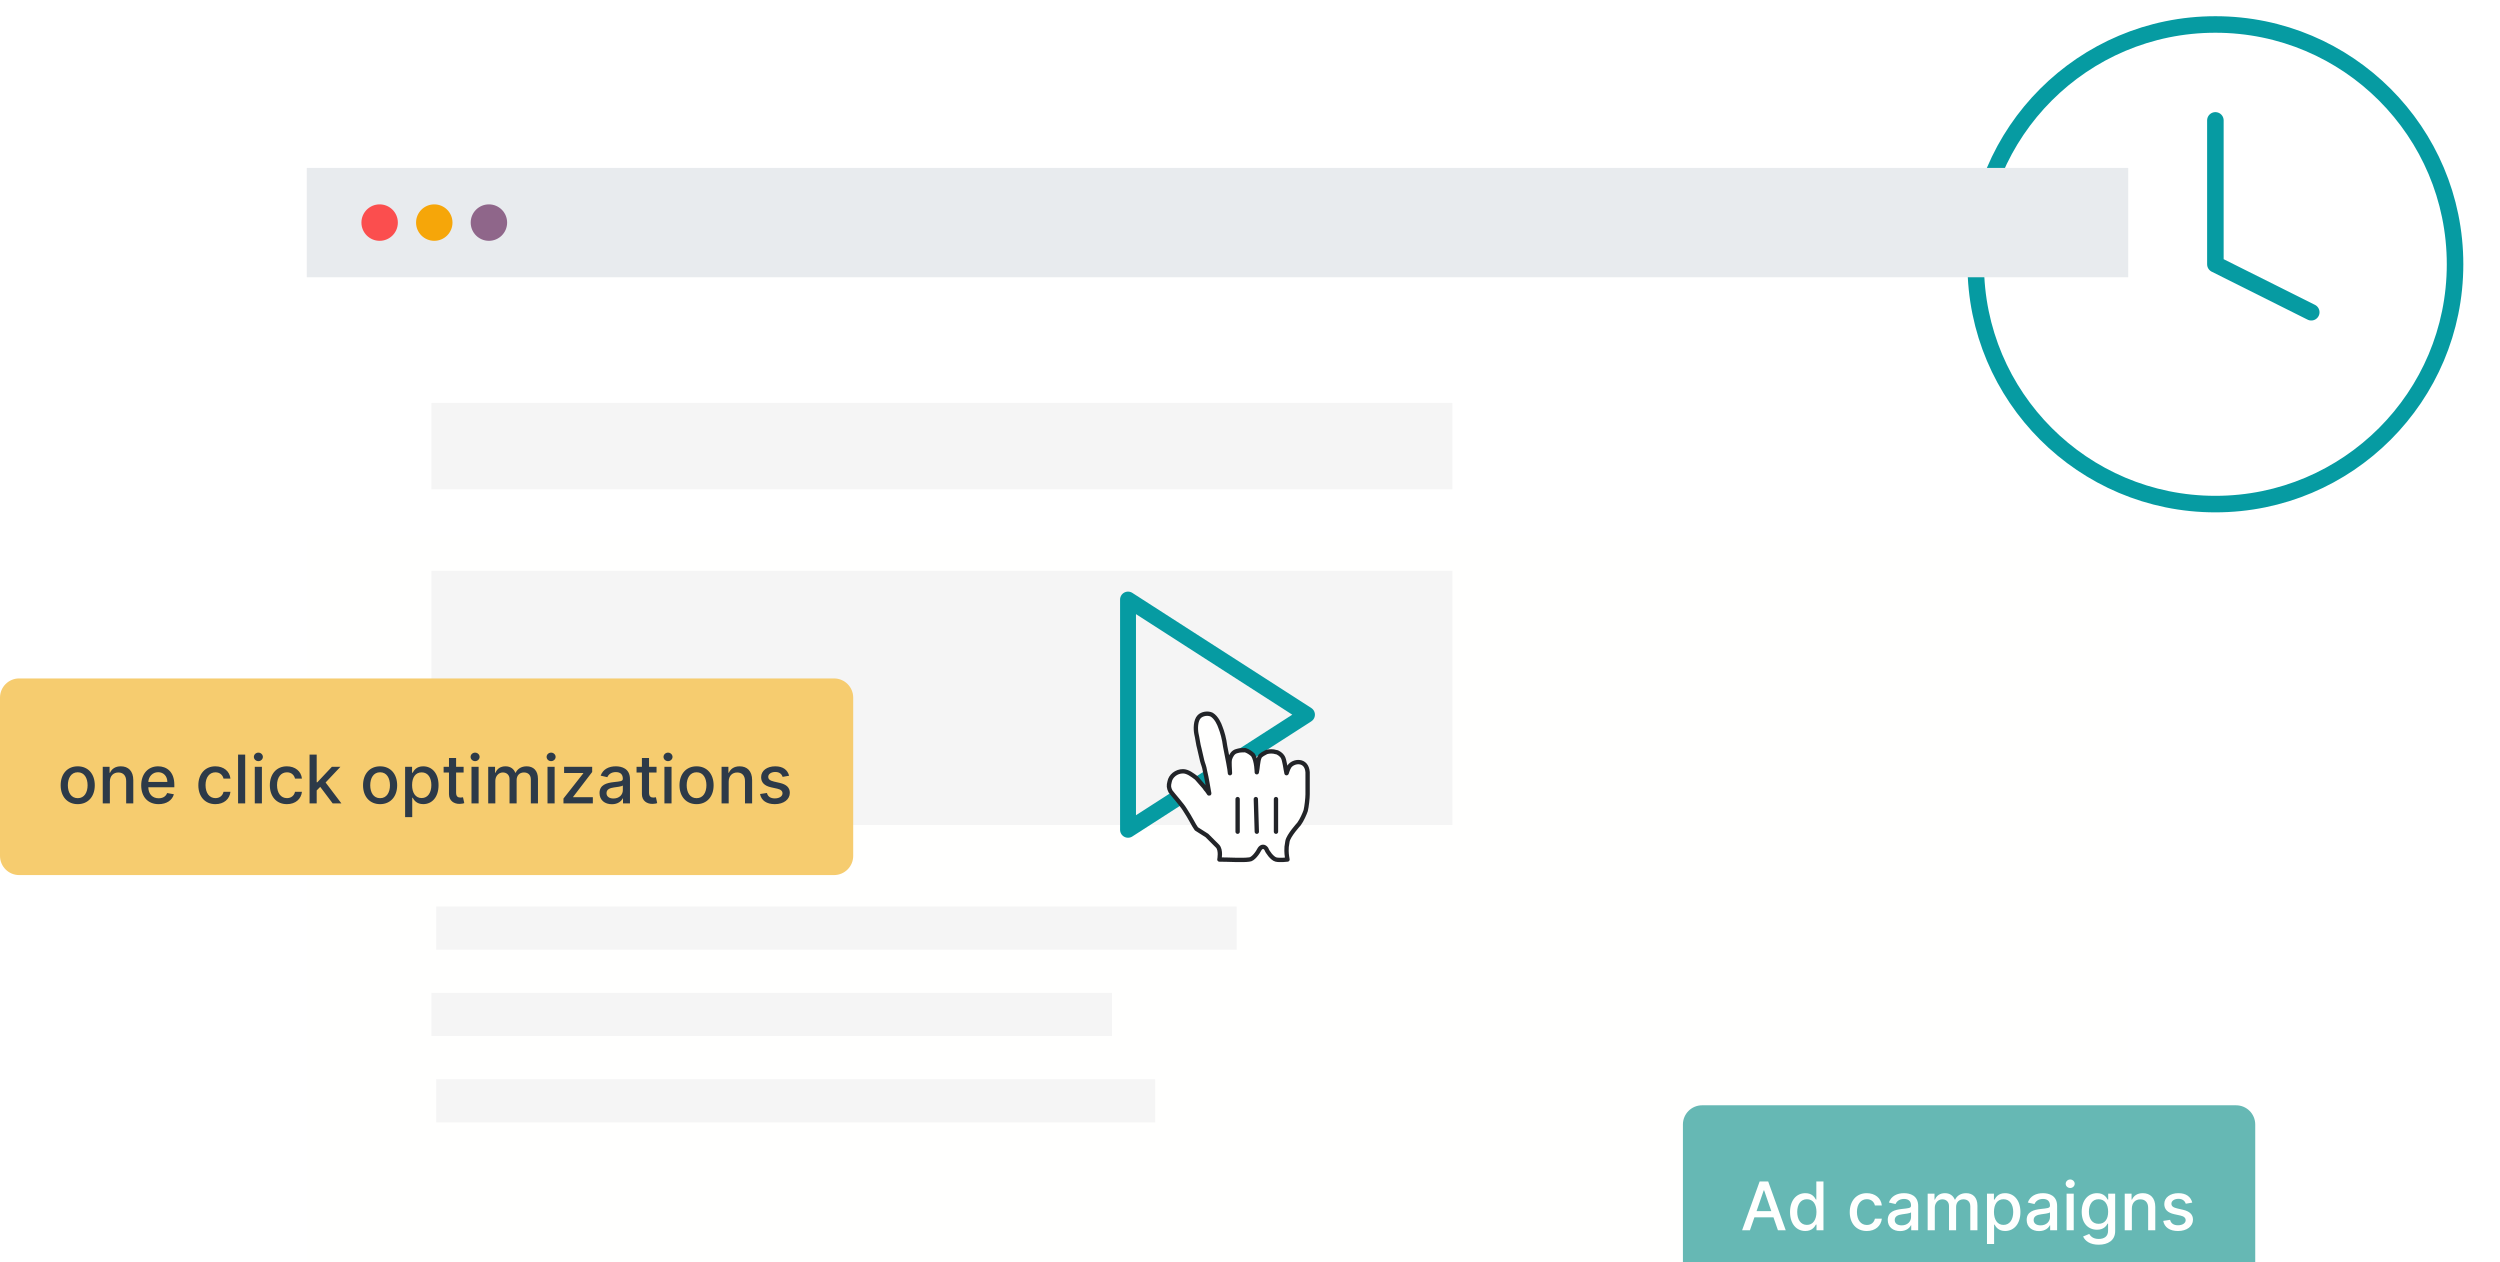 <svg width="501" height="253" viewBox="0 0 501 253" fill="none" xmlns="http://www.w3.org/2000/svg">
<g clip-path="url(#clip0_77_398)">
<path d="M443.965 101.02C470.49 101.02 491.993 79.504 491.993 52.962C491.993 26.421 470.49 4.905 443.965 4.905C417.44 4.905 395.936 26.421 395.936 52.962C395.936 79.504 417.44 101.02 443.965 101.02Z" stroke="#069BA2" stroke-width="3.313" stroke-linecap="round" stroke-linejoin="round"/>
<path d="M443.963 24.127V52.962L463.175 62.574" stroke="#069BA2" stroke-width="3.313" stroke-linecap="round" stroke-linejoin="round"/>
<g filter="url(#filter0_d_77_398)">
<path d="M426.494 33.65H61.477V252.794H426.494V33.65Z" fill="#FFFFFE"/>
</g>
<path d="M291.053 80.746H86.451V98.047H291.053V80.746Z" fill="#F5F5F5"/>
<path d="M291.053 114.387H86.451V165.329H291.053V114.387Z" fill="#F5F5F5"/>
<path d="M247.827 181.668H87.412V190.319H247.827V181.668Z" fill="#F5F5F5"/>
<path d="M222.853 198.969H86.451V207.62H222.853V198.969Z" fill="#F5F5F5"/>
<path d="M231.498 216.27H87.412V224.92H231.498V216.27Z" fill="#F5F5F5"/>
<path d="M226.056 120.153L261.917 143.222L226.056 166.289V120.153Z" stroke="#069BA2" stroke-width="3.187" stroke-linecap="round" stroke-linejoin="round"/>
<mask id="mask0_77_398" style="mask-type:luminance" maskUnits="userSpaceOnUse" x="218" y="126" width="62" height="63">
<path d="M279.527 126.882H218.051V188.396H279.527V126.882Z" fill="white"/>
</mask>
<g mask="url(#mask0_77_398)">
<path d="M239.758 166.098C239.183 165.328 238.606 163.983 237.453 162.253C236.877 161.292 235.148 159.369 234.572 158.6C234.187 157.832 234.187 157.447 234.379 156.678C234.572 155.525 235.724 154.564 237.069 154.564C238.03 154.564 238.99 155.333 239.758 155.909C240.142 156.293 240.719 157.062 241.103 157.447C241.488 157.832 241.488 158.024 241.872 158.408C242.256 158.985 242.448 159.369 242.256 158.6C242.064 157.64 241.872 156.101 241.488 154.564C241.295 153.41 241.103 153.218 240.911 152.449C240.719 151.487 240.527 150.911 240.335 149.95C240.142 149.374 239.95 147.835 239.758 147.067C239.566 146.106 239.567 144.375 240.335 143.607C240.911 143.029 242.064 142.837 242.833 143.222C243.792 143.799 244.369 145.144 244.561 145.721C244.945 146.682 245.33 148.027 245.522 149.566C245.906 151.487 246.483 154.371 246.483 154.948C246.483 154.179 246.291 152.834 246.483 152.065C246.675 151.487 247.059 150.719 247.827 150.527C248.403 150.334 248.98 150.334 249.556 150.334C250.133 150.527 250.709 150.911 251.094 151.295C251.861 152.449 251.861 154.948 251.861 154.756C252.053 153.987 252.053 152.449 252.438 151.681C252.63 151.295 253.399 150.911 253.783 150.719C254.359 150.527 255.128 150.527 255.704 150.719C256.088 150.719 256.857 151.295 257.049 151.681C257.433 152.257 257.625 154.179 257.817 154.948C257.817 155.14 258.01 154.179 258.394 153.602C259.162 152.449 261.852 152.065 262.044 154.756C262.044 156.101 262.044 155.909 262.044 156.87C262.044 157.832 262.044 158.408 262.044 159.177C262.044 159.946 261.852 161.676 261.66 162.445C261.467 163.022 260.891 164.367 260.314 165.136C260.314 165.136 258.202 167.443 258.01 168.597C257.817 169.75 257.817 169.75 257.817 170.519C257.817 171.288 258.01 172.249 258.01 172.249C258.01 172.249 256.472 172.441 255.704 172.249C254.936 172.057 253.975 170.711 253.783 170.134C253.399 169.558 252.822 169.558 252.438 170.134C252.053 170.903 251.094 172.249 250.325 172.249C248.98 172.441 246.291 172.249 244.369 172.249C244.369 172.249 244.753 170.326 243.985 169.558C243.409 168.981 242.448 168.019 241.872 167.443L239.758 166.098Z" fill="#FFFFFE"/>
<path d="M239.758 166.098C239.183 165.328 238.606 163.983 237.453 162.253C236.877 161.292 235.148 159.369 234.572 158.6C234.187 157.832 234.187 157.447 234.379 156.678C234.572 155.525 235.724 154.564 237.069 154.564C238.03 154.564 238.99 155.333 239.758 155.909C240.142 156.293 240.719 157.062 241.103 157.447C241.488 157.832 241.488 158.024 241.872 158.408C242.256 158.985 242.448 159.369 242.256 158.6C242.064 157.64 241.872 156.101 241.488 154.564C241.295 153.41 241.103 153.218 240.911 152.449C240.719 151.487 240.527 150.911 240.335 149.95C240.142 149.374 239.95 147.835 239.758 147.067C239.566 146.106 239.567 144.375 240.335 143.607C240.911 143.029 242.064 142.837 242.833 143.222C243.792 143.799 244.369 145.144 244.561 145.721C244.945 146.682 245.33 148.027 245.522 149.566C245.906 151.487 246.483 154.371 246.483 154.948C246.483 154.179 246.291 152.834 246.483 152.065C246.675 151.487 247.059 150.719 247.827 150.527C248.403 150.334 248.98 150.334 249.556 150.334C250.133 150.527 250.709 150.911 251.094 151.295C251.861 152.449 251.861 154.948 251.861 154.756C252.053 153.987 252.053 152.449 252.438 151.681C252.63 151.295 253.399 150.911 253.783 150.719C254.359 150.527 255.128 150.527 255.704 150.719C256.088 150.719 256.857 151.295 257.049 151.681C257.433 152.257 257.625 154.179 257.817 154.948C257.817 155.14 258.01 154.179 258.394 153.602C259.162 152.449 261.852 152.065 262.044 154.756C262.044 156.101 262.044 155.909 262.044 156.87C262.044 157.832 262.044 158.408 262.044 159.177C262.044 159.946 261.852 161.676 261.66 162.445C261.467 163.022 260.891 164.367 260.314 165.136C260.314 165.136 258.202 167.443 258.01 168.597C257.817 169.75 257.817 169.75 257.817 170.519C257.817 171.288 258.01 172.249 258.01 172.249C258.01 172.249 256.472 172.441 255.704 172.249C254.936 172.057 253.975 170.711 253.783 170.134C253.399 169.558 252.822 169.558 252.438 170.134C252.053 170.903 251.094 172.249 250.325 172.249C248.98 172.441 246.291 172.249 244.369 172.249C244.369 172.249 244.753 170.326 243.985 169.558C243.409 168.981 242.448 168.019 241.872 167.443L239.758 166.098Z" stroke="#222428" stroke-width="0.871" stroke-linecap="round" stroke-linejoin="round"/>
<path d="M255.706 166.674V160.139" stroke="#222428" stroke-width="0.871" stroke-linecap="round"/>
<path d="M251.863 166.674L251.67 160.139" stroke="#222428" stroke-width="0.871" stroke-linecap="round"/>
<path d="M248.019 160.139V166.674" stroke="#222428" stroke-width="0.871" stroke-linecap="round"/>
</g>
<path d="M61.477 33.65H426.494V55.564H61.477V33.65Z" fill="#E8EBEE"/>
<path d="M76.079 48.26C78.095 48.26 79.729 46.624 79.729 44.607C79.729 42.59 78.095 40.955 76.079 40.955C74.063 40.955 72.429 42.59 72.429 44.607C72.429 46.624 74.063 48.26 76.079 48.26Z" fill="#FB4E4E"/>
<path d="M87.029 48.26C89.045 48.26 90.679 46.624 90.679 44.607C90.679 42.59 89.045 40.955 87.029 40.955C85.013 40.955 83.379 42.59 83.379 44.607C83.379 46.624 85.013 48.26 87.029 48.26Z" fill="#F6A609"/>
<path d="M97.978 48.26C99.994 48.26 101.628 46.624 101.628 44.607C101.628 42.59 99.994 40.955 97.978 40.955C95.962 40.955 94.328 42.59 94.328 44.607C94.328 46.624 95.962 48.26 97.978 48.26Z" fill="#8F668A"/>
<g filter="url(#filter1_d_77_398)">
<path d="M448.107 181.668H341.1C338.978 181.668 337.257 183.389 337.257 185.513V217.3C337.257 219.423 338.978 221.144 341.1 221.144H448.107C450.229 221.144 451.949 219.423 451.949 217.3V185.513C451.949 183.389 450.229 181.668 448.107 181.668Z" fill="#66B8B4"/>
<path d="M350.684 206.714L351.582 204.124H355.403L356.296 206.714H357.862L354.342 196.928H352.637L349.118 206.714H350.684ZM352.012 202.882L353.454 198.706H353.53L354.972 202.882H352.012ZM361.787 206.858C363.124 206.858 363.65 206.04 363.908 205.572H364.027V206.714H365.422V196.928H363.993V200.565H363.908C363.65 200.11 363.163 199.279 361.797 199.279C360.025 199.279 358.722 200.68 358.722 203.059C358.722 205.434 360.006 206.858 361.787 206.858ZM362.103 205.639C360.828 205.639 360.164 204.516 360.164 203.044C360.164 201.587 360.813 200.492 362.103 200.492C363.349 200.492 364.018 201.511 364.018 203.044C364.018 204.588 363.335 205.639 362.103 205.639ZM374.108 206.863C375.842 206.863 376.965 205.821 377.122 204.392H375.732C375.55 205.185 374.935 205.653 374.118 205.653C372.909 205.653 372.131 204.646 372.131 203.044C372.131 201.472 372.924 200.484 374.118 200.484C375.026 200.484 375.579 201.057 375.732 201.745H377.122C376.969 200.264 375.761 199.279 374.094 199.279C372.027 199.279 370.689 200.837 370.689 203.078C370.689 205.29 371.978 206.863 374.108 206.863ZM380.783 206.877C381.997 206.877 382.679 206.26 382.952 205.711H383.009V206.714H384.404V201.841C384.404 199.705 382.722 199.279 381.557 199.279C380.23 199.279 379.007 199.814 378.529 201.153L379.871 201.459C380.081 200.937 380.617 200.435 381.576 200.435C382.497 200.435 382.97 200.918 382.97 201.75V201.783C382.97 202.304 382.436 202.294 381.118 202.447C379.728 202.61 378.305 202.973 378.305 204.641C378.305 206.084 379.389 206.877 380.783 206.877ZM381.094 205.73C380.287 205.73 379.704 205.367 379.704 204.66C379.704 203.895 380.382 203.622 381.209 203.512C381.672 203.451 382.77 203.326 382.975 203.121V204.067C382.975 204.937 382.283 205.73 381.094 205.73ZM386.305 206.714H387.733V202.189C387.733 201.2 388.426 200.512 389.237 200.512C390.03 200.512 390.579 201.038 390.579 201.836V206.714H392.003V202.037C392.003 201.153 392.542 200.512 393.474 200.512C394.228 200.512 394.848 200.932 394.848 201.927V206.714H396.277V201.792C396.277 200.115 395.34 199.279 394.013 199.279C392.958 199.279 392.165 199.786 391.812 200.57H391.735C391.415 199.767 390.742 199.279 389.763 199.279C388.793 199.279 388.072 199.762 387.766 200.57H387.676V199.375H386.305V206.714ZM398.191 209.467H399.618V205.572H399.704C399.962 206.04 400.487 206.858 401.824 206.858C403.601 206.858 404.891 205.434 404.891 203.059C404.891 200.68 403.582 199.279 401.81 199.279C400.449 199.279 399.957 200.11 399.704 200.565H399.585V199.375H398.191V209.467ZM399.589 203.044C399.589 201.511 400.258 200.492 401.504 200.492C402.799 200.492 403.448 201.587 403.448 203.044C403.448 204.516 402.779 205.639 401.504 205.639C400.277 205.639 399.589 204.588 399.589 203.044ZM408.625 206.877C409.838 206.877 410.521 206.26 410.793 205.711H410.85V206.714H412.245V201.841C412.245 199.705 410.564 199.279 409.399 199.279C408.071 199.279 406.848 199.814 406.371 201.153L407.713 201.459C407.923 200.937 408.458 200.435 409.418 200.435C410.339 200.435 410.813 200.918 410.813 201.75V201.783C410.813 202.304 410.277 202.294 408.96 202.447C407.57 202.61 406.147 202.973 406.147 204.641C406.147 206.084 407.23 206.877 408.625 206.877ZM408.936 205.73C408.128 205.73 407.545 205.367 407.545 204.66C407.545 203.895 408.224 203.622 409.05 203.512C409.513 203.451 410.612 203.326 410.817 203.121V204.067C410.817 204.937 410.125 205.73 408.936 205.73ZM414.146 206.714H415.575V199.375H414.146V206.714ZM414.868 198.242C415.36 198.242 415.771 197.86 415.771 197.391C415.771 196.923 415.36 196.536 414.868 196.536C414.371 196.536 413.965 196.923 413.965 197.391C413.965 197.86 414.371 198.242 414.868 198.242ZM420.571 209.606C422.438 209.606 423.88 208.75 423.88 206.877V199.375H422.482V200.565H422.376C422.123 200.11 421.617 199.279 420.251 199.279C418.479 199.279 417.175 200.68 417.175 203.016C417.175 205.357 418.508 206.605 420.242 206.605C421.588 206.605 422.109 205.844 422.367 205.376H422.457V206.819C422.457 207.952 421.669 208.453 420.585 208.453C419.397 208.453 418.933 207.857 418.68 207.45L417.453 207.957C417.84 208.841 418.819 209.606 420.571 209.606ZM420.557 205.42C419.282 205.42 418.618 204.44 418.618 202.997C418.618 201.587 419.267 200.492 420.557 200.492C421.803 200.492 422.472 201.511 422.472 202.997C422.472 204.511 421.789 205.42 420.557 205.42ZM427.224 202.356C427.224 201.185 427.94 200.516 428.933 200.516C429.902 200.516 430.49 201.153 430.49 202.218V206.714H431.918V202.045C431.918 200.23 430.92 199.279 429.42 199.279C428.317 199.279 427.596 199.791 427.257 200.57H427.167V199.375H425.796V206.714H427.224V202.356ZM439.329 201.167C439.033 200.024 438.14 199.279 436.555 199.279C434.898 199.279 433.723 200.154 433.723 201.454C433.723 202.495 434.353 203.188 435.729 203.494L436.97 203.766C437.677 203.924 438.007 204.239 438.007 204.698C438.007 205.266 437.4 205.711 436.465 205.711C435.609 205.711 435.06 205.343 434.888 204.621L433.508 204.832C433.747 206.131 434.827 206.863 436.474 206.863C438.245 206.863 439.473 205.922 439.473 204.593C439.473 203.556 438.813 202.916 437.467 202.605L436.301 202.337C435.495 202.146 435.146 201.874 435.151 201.376C435.146 200.813 435.757 200.411 436.57 200.411C437.457 200.411 437.868 200.904 438.035 201.396L439.329 201.167Z" fill="#FFFFFE"/>
</g>
<g filter="url(#filter2_d_77_398)">
<path d="M167.14 96.125H3.842C1.72 96.125 0 97.846 0 99.969V131.688C0 133.811 1.72 135.532 3.842 135.532H167.14C169.262 135.532 170.982 133.811 170.982 131.688V99.969C170.982 97.846 169.262 96.125 167.14 96.125Z" fill="#F6CC6F"/>
<path d="M15.576 121.319C17.644 121.319 18.995 119.805 18.995 117.535C18.995 115.251 17.644 113.737 15.576 113.737C13.508 113.737 12.157 115.251 12.157 117.535C12.157 119.805 13.508 121.319 15.576 121.319ZM15.581 120.121C14.229 120.121 13.599 118.94 13.599 117.53C13.599 116.126 14.229 114.931 15.581 114.931C16.923 114.931 17.553 116.126 17.553 117.53C17.553 118.94 16.923 120.121 15.581 120.121ZM22.017 116.814C22.017 115.643 22.733 114.974 23.727 114.974C24.696 114.974 25.283 115.609 25.283 116.675V121.172H26.711V116.503C26.711 114.687 25.714 113.737 24.214 113.737C23.111 113.737 22.39 114.247 22.051 115.026H21.959V113.832H20.59V121.172H22.017V116.814ZM31.788 121.319C33.388 121.319 34.52 120.532 34.845 119.337L33.493 119.093C33.235 119.786 32.614 120.14 31.802 120.14C30.58 120.14 29.758 119.346 29.72 117.931H34.935V117.426C34.935 114.773 33.349 113.737 31.687 113.737C29.643 113.737 28.297 115.295 28.297 117.549C28.297 119.829 29.624 121.319 31.788 121.319ZM29.724 116.861C29.782 115.82 30.537 114.916 31.697 114.916C32.805 114.916 33.531 115.739 33.536 116.861H29.724ZM43.168 121.319C44.902 121.319 46.023 120.278 46.182 118.849H44.792C44.61 119.643 43.994 120.111 43.178 120.111C41.969 120.111 41.191 119.102 41.191 117.502C41.191 115.93 41.984 114.94 43.178 114.94C44.085 114.94 44.639 115.514 44.792 116.202H46.182C46.028 114.72 44.821 113.737 43.154 113.737C41.086 113.737 39.749 115.295 39.749 117.535C39.749 119.748 41.038 121.319 43.168 121.319ZM49.136 111.386H47.709V121.172H49.136V111.386ZM51.058 121.172H52.485V113.832H51.058V121.172ZM51.778 112.699C52.27 112.699 52.681 112.317 52.681 111.849C52.681 111.381 52.27 110.994 51.778 110.994C51.282 110.994 50.875 111.381 50.875 111.849C50.875 112.317 51.282 112.699 51.778 112.699ZM57.495 121.319C59.23 121.319 60.352 120.278 60.509 118.849H59.12C58.939 119.643 58.322 120.111 57.505 120.111C56.297 120.111 55.519 119.102 55.519 117.502C55.519 115.93 56.312 114.94 57.505 114.94C58.413 114.94 58.967 115.514 59.12 116.202H60.509C60.357 114.72 59.148 113.737 57.482 113.737C55.414 113.737 54.077 115.295 54.077 117.535C54.077 119.748 55.366 121.319 57.495 121.319ZM62.036 121.172H63.465V118.568L64.175 117.855L66.669 121.172H68.422L65.25 116.981L68.221 113.832H66.511L63.588 116.938H63.465V111.386H62.036V121.172ZM76.17 121.319C78.239 121.319 79.59 119.805 79.59 117.535C79.59 115.251 78.239 113.737 76.17 113.737C74.103 113.737 72.752 115.251 72.752 117.535C72.752 119.805 74.103 121.319 76.17 121.319ZM76.175 120.121C74.824 120.121 74.194 118.94 74.194 117.53C74.194 116.126 74.824 114.931 76.175 114.931C77.518 114.931 78.148 116.126 78.148 117.53C78.148 118.94 77.518 120.121 76.175 120.121ZM81.184 123.924H82.612V120.03H82.698C82.955 120.498 83.481 121.314 84.818 121.314C86.595 121.314 87.885 119.891 87.885 117.516C87.885 115.136 86.576 113.737 84.804 113.737C83.443 113.737 82.951 114.568 82.698 115.021H82.578V113.832H81.184V123.924ZM82.583 117.502C82.583 115.968 83.252 114.95 84.498 114.95C85.792 114.95 86.442 116.045 86.442 117.502C86.442 118.974 85.773 120.096 84.498 120.096C83.271 120.096 82.583 119.045 82.583 117.502ZM92.908 113.832H91.403V112.074H89.976V113.832H88.901V114.979H89.976V119.313C89.971 120.646 90.989 121.291 92.115 121.267C92.569 121.262 92.874 121.176 93.041 121.115L92.784 119.934C92.688 119.954 92.512 119.996 92.282 119.996C91.819 119.996 91.403 119.844 91.403 119.016V114.979H92.908V113.832ZM94.487 121.172H95.916V113.832H94.487V121.172ZM95.209 112.699C95.701 112.699 96.111 112.317 96.111 111.849C96.111 111.381 95.701 110.994 95.209 110.994C94.712 110.994 94.306 111.381 94.306 111.849C94.306 112.317 94.712 112.699 95.209 112.699ZM97.837 121.172H99.264V116.647C99.264 115.657 99.957 114.969 100.769 114.969C101.562 114.969 102.111 115.494 102.111 116.293V121.172H103.533V116.493C103.533 115.609 104.074 114.969 105.004 114.969C105.759 114.969 106.38 115.39 106.38 116.383V121.172H107.808V116.25C107.808 114.573 106.872 113.737 105.545 113.737C104.488 113.737 103.696 114.242 103.342 115.026H103.266C102.946 114.224 102.273 113.737 101.294 113.737C100.324 113.737 99.604 114.219 99.298 115.026H99.207V113.832H97.837V121.172ZM109.721 121.172H111.149V113.832H109.721V121.172ZM110.443 112.699C110.935 112.699 111.345 112.317 111.345 111.849C111.345 111.381 110.935 110.994 110.443 110.994C109.946 110.994 109.54 111.381 109.54 111.849C109.54 112.317 109.946 112.699 110.443 112.699ZM112.918 121.172H118.806V119.929H114.852V119.862L118.672 114.874V113.832H113.046V115.074H116.891V115.141L112.918 120.192V121.172ZM122.625 121.334C123.838 121.334 124.521 120.718 124.793 120.168H124.85V121.172H126.245V116.297C126.245 114.161 124.564 113.737 123.399 113.737C122.071 113.737 120.849 114.271 120.371 115.609L121.713 115.915C121.923 115.394 122.458 114.893 123.418 114.893C124.34 114.893 124.813 115.376 124.813 116.207V116.24C124.813 116.761 124.277 116.751 122.96 116.905C121.57 117.067 120.147 117.431 120.147 119.097C120.147 120.54 121.231 121.334 122.625 121.334ZM122.936 120.187C122.128 120.187 121.546 119.824 121.546 119.117C121.546 118.352 122.224 118.08 123.05 117.97C123.513 117.908 124.612 117.784 124.818 117.578V118.524C124.818 119.394 124.125 120.187 122.936 120.187ZM131.571 113.832H130.067V112.074H128.639V113.832H127.565V114.979H128.639V119.313C128.635 120.646 129.651 121.291 130.778 121.267C131.232 121.262 131.538 121.176 131.705 121.115L131.447 119.934C131.352 119.954 131.174 119.996 130.946 119.996C130.483 119.996 130.067 119.844 130.067 119.016V114.979H131.571V113.832ZM133.151 121.172H134.578V113.832H133.151V121.172ZM133.871 112.699C134.363 112.699 134.774 112.317 134.774 111.849C134.774 111.381 134.363 110.994 133.871 110.994C133.375 110.994 132.969 111.381 132.969 111.849C132.969 112.317 133.375 112.699 133.871 112.699ZM139.59 121.319C141.657 121.319 143.008 119.805 143.008 117.535C143.008 115.251 141.657 113.737 139.59 113.737C137.521 113.737 136.17 115.251 136.17 117.535C136.17 119.805 137.521 121.319 139.59 121.319ZM139.594 120.121C138.243 120.121 137.612 118.94 137.612 117.53C137.612 116.126 138.243 114.931 139.594 114.931C140.936 114.931 141.566 116.126 141.566 117.53C141.566 118.94 140.936 120.121 139.594 120.121ZM146.03 116.814C146.03 115.643 146.747 114.974 147.74 114.974C148.709 114.974 149.296 115.609 149.296 116.675V121.172H150.725V116.503C150.725 114.687 149.727 113.737 148.227 113.737C147.124 113.737 146.403 114.247 146.064 115.026H145.973V113.832H144.603V121.172H146.03V116.814ZM158.136 115.624C157.84 114.482 156.948 113.737 155.362 113.737C153.705 113.737 152.53 114.611 152.53 115.91C152.53 116.952 153.161 117.645 154.535 117.951L155.778 118.223C156.484 118.381 156.814 118.696 156.814 119.155C156.814 119.724 156.207 120.168 155.271 120.168C154.417 120.168 153.867 119.8 153.695 119.079L152.315 119.289C152.554 120.589 153.633 121.319 155.281 121.319C157.052 121.319 158.28 120.378 158.28 119.05C158.28 118.014 157.621 117.373 156.273 117.062L155.108 116.794C154.302 116.603 153.953 116.331 153.957 115.834C153.953 115.27 154.564 114.869 155.376 114.869C156.265 114.869 156.675 115.361 156.843 115.853L158.136 115.624Z" fill="#2D3A48"/>
</g>
</g>
<defs>
<filter id="filter0_d_77_398" x="17.329" y="33.65" width="453.313" height="336.871" filterUnits="userSpaceOnUse" color-interpolation-filters="sRGB">
<feFlood flood-opacity="0" result="BackgroundImageFix"/>
<feColorMatrix in="SourceAlpha" type="matrix" values="0 0 0 0 0 0 0 0 0 0 0 0 0 0 0 0 0 0 127 0" result="hardAlpha"/>
<feOffset dy="73.58"/>
<feGaussianBlur stdDeviation="22.074"/>
<feColorMatrix type="matrix" values="0 0 0 0 0.176 0 0 0 0 0.227 0 0 0 0 0.282 0 0 0 0.04 0"/>
<feBlend mode="multiply" in2="BackgroundImageFix" result="effect1_dropShadow_77_398"/>
<feBlend mode="normal" in="SourceGraphic" in2="effect1_dropShadow_77_398" result="shape"/>
</filter>
<filter id="filter1_d_77_398" x="257.592" y="141.835" width="274.022" height="198.807" filterUnits="userSpaceOnUse" color-interpolation-filters="sRGB">
<feFlood flood-opacity="0" result="BackgroundImageFix"/>
<feColorMatrix in="SourceAlpha" type="matrix" values="0 0 0 0 0 0 0 0 0 0 0 0 0 0 0 0 0 0 127 0" result="hardAlpha"/>
<feOffset dy="39.833"/>
<feGaussianBlur stdDeviation="39.833"/>
<feColorMatrix type="matrix" values="0 0 0 0 0.176 0 0 0 0 0.227 0 0 0 0 0.282 0 0 0 0.08 0"/>
<feBlend mode="multiply" in2="BackgroundImageFix" result="effect1_dropShadow_77_398"/>
<feBlend mode="normal" in="SourceGraphic" in2="effect1_dropShadow_77_398" result="shape"/>
</filter>
<filter id="filter2_d_77_398" x="-79.665" y="56.292" width="330.312" height="198.738" filterUnits="userSpaceOnUse" color-interpolation-filters="sRGB">
<feFlood flood-opacity="0" result="BackgroundImageFix"/>
<feColorMatrix in="SourceAlpha" type="matrix" values="0 0 0 0 0 0 0 0 0 0 0 0 0 0 0 0 0 0 127 0" result="hardAlpha"/>
<feOffset dy="39.833"/>
<feGaussianBlur stdDeviation="39.833"/>
<feColorMatrix type="matrix" values="0 0 0 0 0.176 0 0 0 0 0.227 0 0 0 0 0.282 0 0 0 0.08 0"/>
<feBlend mode="multiply" in2="BackgroundImageFix" result="effect1_dropShadow_77_398"/>
<feBlend mode="normal" in="SourceGraphic" in2="effect1_dropShadow_77_398" result="shape"/>
</filter>
<clipPath id="clip0_77_398">
<rect width="501" height="253" fill="white"/>
</clipPath>
</defs>
</svg>
